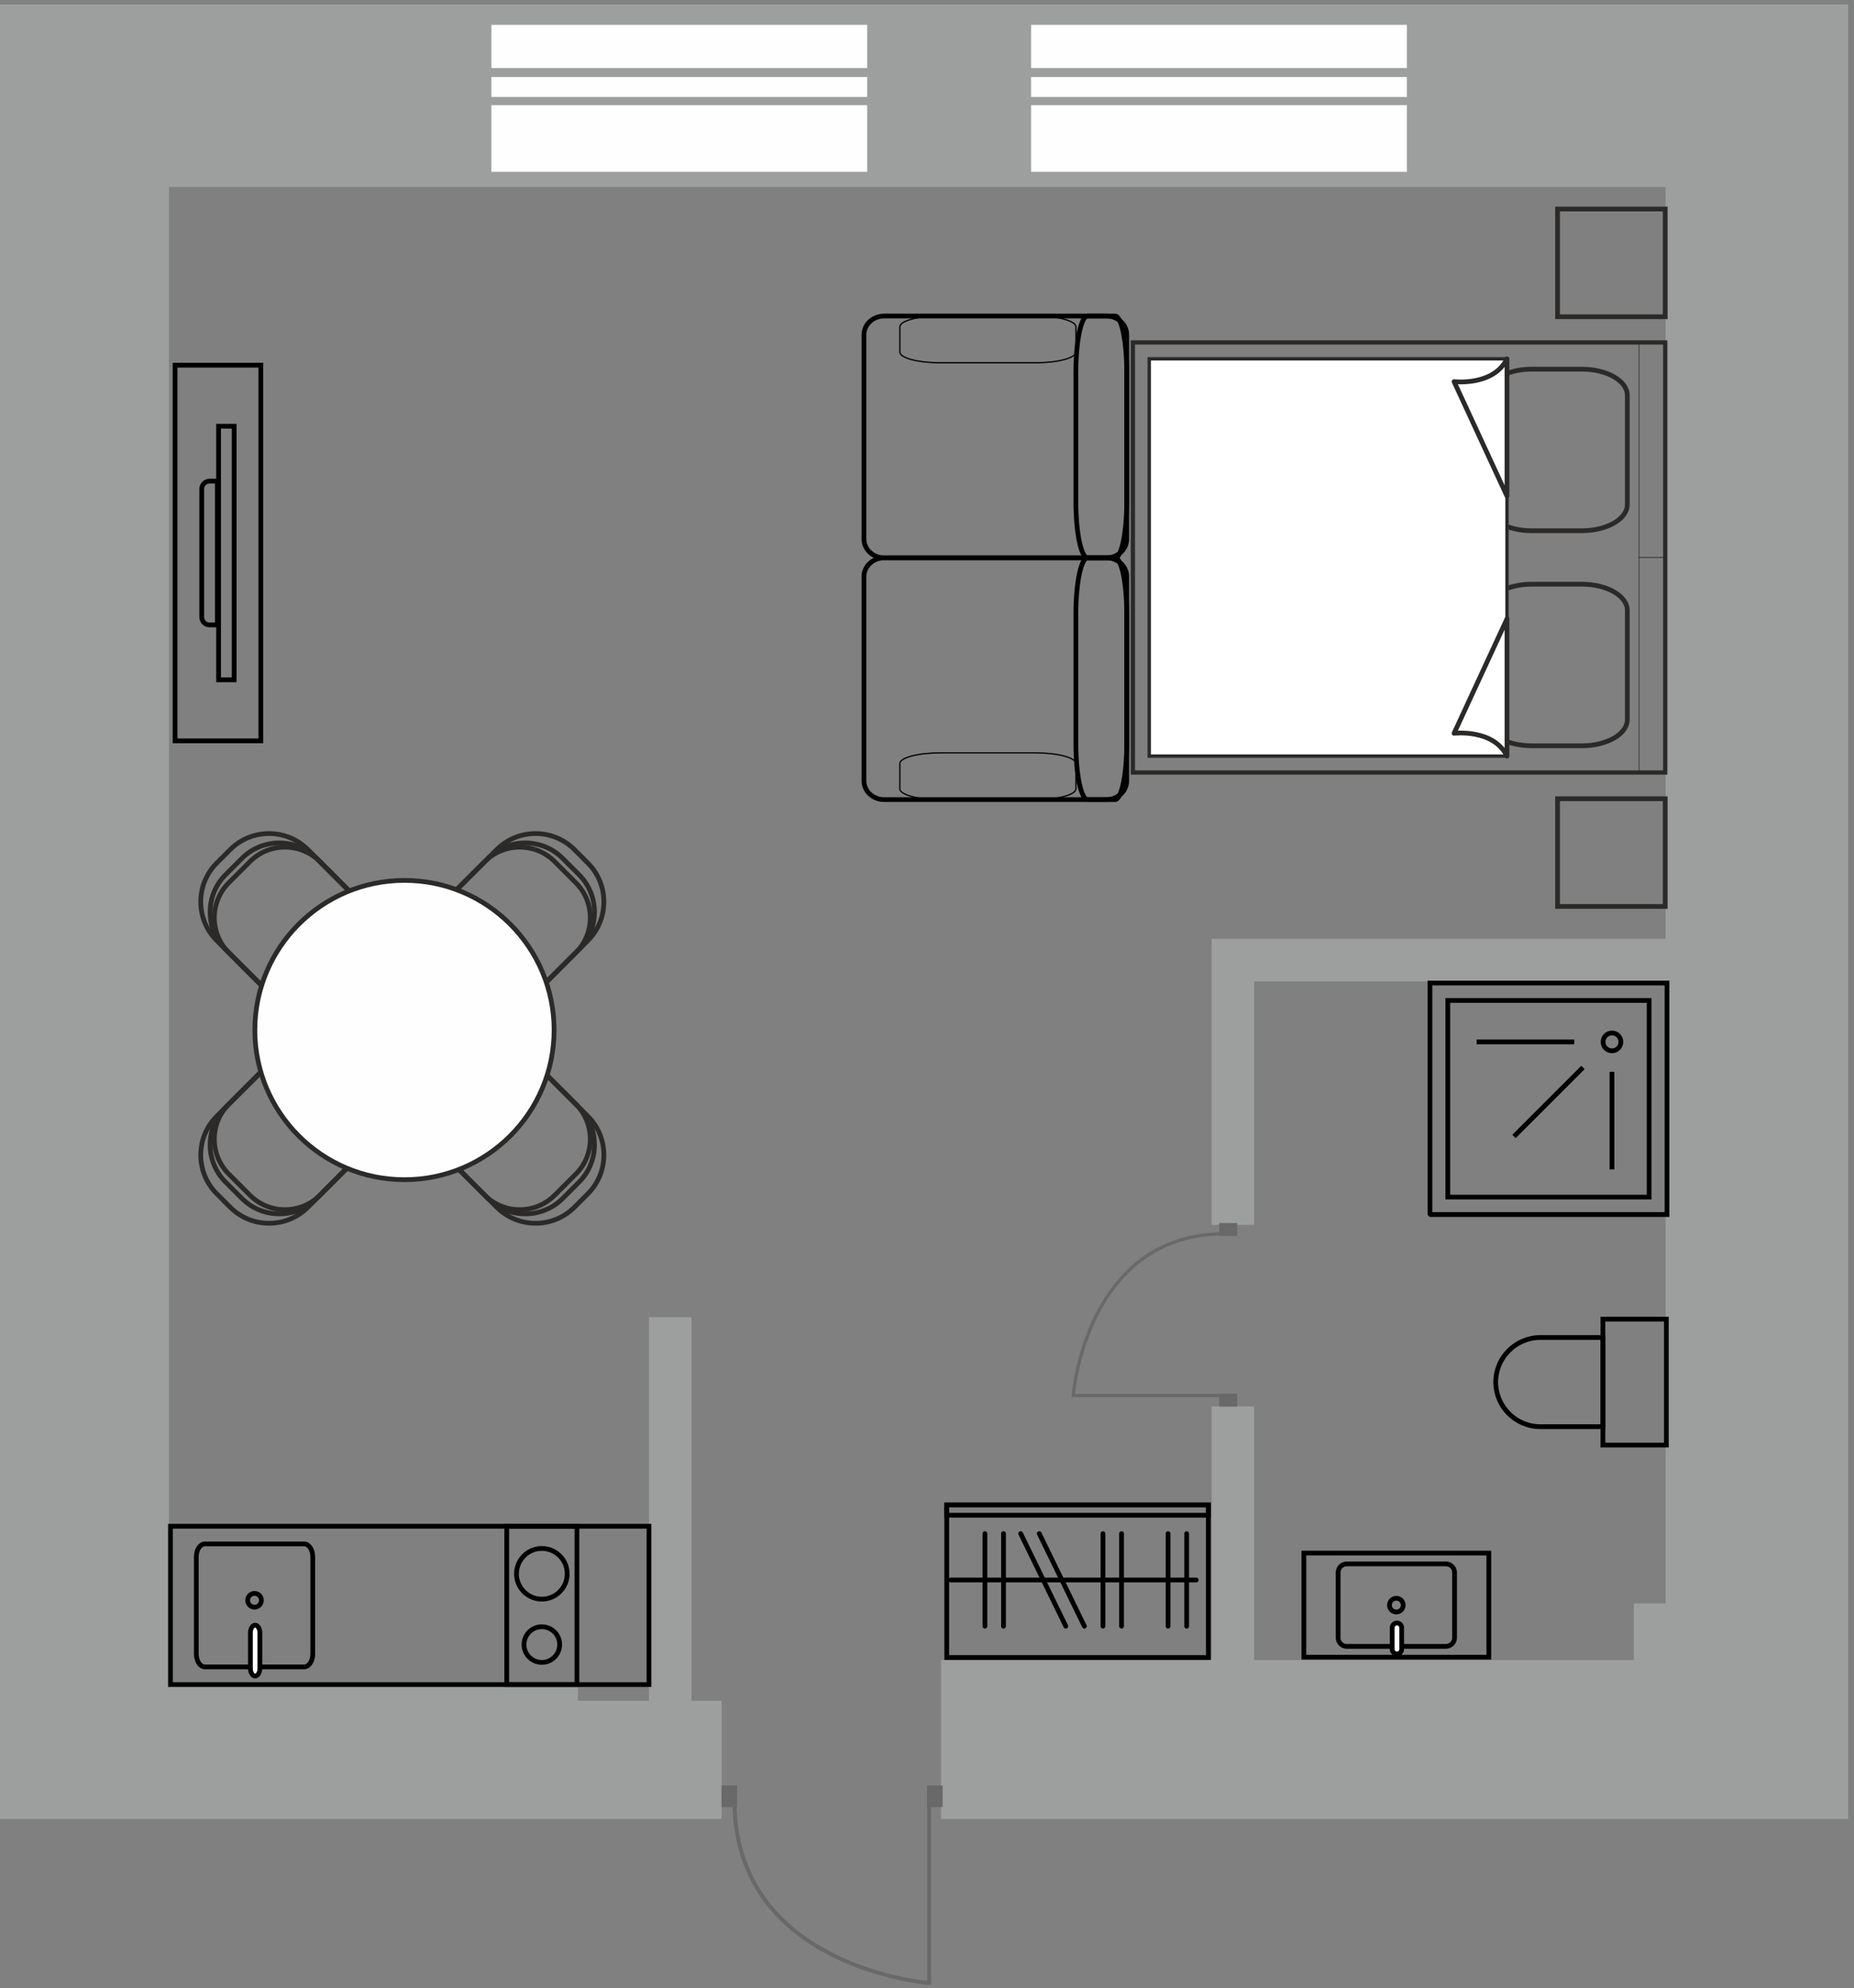 <?xml version="1.0" encoding="UTF-8"?>
<svg xmlns="http://www.w3.org/2000/svg" width="208" height="223" viewBox="0 0 208 223" fill="none">
  <rect x="0" y="0" width="208" height="223" fill="#808080" stroke="none"/>
  <g clip-path="url(#clip0_284_2)">
    <path fill-rule="evenodd" clip-rule="evenodd" d="M186.864 179.844H183.308V186.194H140.704V157.744H135.93V186.194H105.572V204.012H207.344V203.634V186.194V20.98V0.5H186.864H18.96H0V20.98V118.961V134.666V167.953V189.154V190.766V204.012H18.96H55.054H64.843H80.965V190.766H77.582V147.738H72.808V190.766H64.843V189.154H18.96V134.666V118.961V20.98H186.864V105.296H135.93V106.43V110.07V137.38H140.704V110.07H186.864V179.844Z" fill="#9D9E9E"></path>
    <path d="M97.289 8.638H55.129V10.874H97.289V8.638Z" fill="#FEFEFE"></path>
    <path d="M97.289 2.785H55.129V7.631H97.289V2.785Z" fill="#FEFEFE"></path>
    <path d="M97.289 11.794H55.129V19.271H97.289V11.794Z" fill="#FEFEFE"></path>
    <path d="M157.84 8.638H115.68V10.874H157.84V8.638Z" fill="#FEFEFE"></path>
    <path d="M157.84 2.785H115.68V7.631H157.84V2.785Z" fill="#FEFEFE"></path>
    <path d="M157.84 11.794H115.68V19.271H157.84V11.794Z" fill="#FEFEFE"></path>
    <path d="M29.265 40.961H19.64V83.095H29.265V40.961Z" stroke="black" stroke-width="0.533" stroke-miterlimit="22.926"></path>
    <path d="M26.272 47.808H24.522V76.248H26.272V47.808Z" stroke="black" stroke-width="0.533" stroke-miterlimit="22.926"></path>
    <path fill-rule="evenodd" clip-rule="evenodd" d="M23.507 70.093H24.382V53.963H23.507C23.026 53.963 22.632 54.357 22.632 54.838V69.218C22.632 69.699 23.026 70.093 23.507 70.093Z" stroke="black" stroke-width="0.533" stroke-miterlimit="22.926"></path>
    <path d="M124.127 62.566H99.205C97.946 62.566 96.926 63.504 96.926 64.662V87.589C96.926 88.747 97.946 89.686 99.205 89.686H124.127C125.386 89.686 126.406 88.747 126.406 87.589V64.662C126.406 63.504 125.386 62.566 124.127 62.566Z" stroke="black" stroke-width="0.533" stroke-miterlimit="22.926"></path>
    <path d="M124.127 35.446H99.205C97.946 35.446 96.926 36.384 96.926 37.542V60.469C96.926 61.627 97.946 62.566 99.205 62.566H124.127C125.386 62.566 126.406 61.627 126.406 60.469V37.542C126.406 36.384 125.386 35.446 124.127 35.446Z" stroke="black" stroke-width="0.533" stroke-miterlimit="22.926"></path>
    <path d="M125.093 62.566H122.017C121.292 62.566 120.705 65.361 120.705 68.809V83.442C120.705 86.89 121.292 89.686 122.017 89.686H125.093C125.818 89.686 126.406 86.89 126.406 83.442V68.809C126.406 65.361 125.818 62.566 125.093 62.566Z" stroke="black" stroke-width="0.533" stroke-miterlimit="22.926"></path>
    <path d="M125.093 35.446H122.017C121.292 35.446 120.705 38.241 120.705 41.689V56.322C120.705 59.77 121.292 62.566 122.017 62.566H125.093C125.818 62.566 126.406 59.77 126.406 56.322V41.689C126.406 38.241 125.818 35.446 125.093 35.446Z" stroke="black" stroke-width="0.533" stroke-miterlimit="22.926"></path>
    <path d="M120.705 88.478L120.705 85.648C120.705 84.981 118.669 84.441 116.158 84.441L105.501 84.441C102.99 84.441 100.954 84.981 100.954 85.648L100.954 88.478C100.954 89.145 102.99 89.686 105.501 89.686L116.158 89.686C118.669 89.686 120.705 89.145 120.705 88.478Z" stroke="black" stroke-width="0.141" stroke-miterlimit="22.926"></path>
    <path d="M120.705 39.483L120.705 36.653C120.705 35.986 118.669 35.446 116.158 35.446L105.501 35.446C102.99 35.446 100.954 35.986 100.954 36.653L100.954 39.483C100.954 40.15 102.99 40.691 105.501 40.691L116.158 40.691C118.669 40.691 120.705 40.15 120.705 39.483Z" stroke="black" stroke-width="0.141" stroke-miterlimit="22.926"></path>
    <path d="M186.821 86.645L186.821 38.407L127.099 38.407L127.099 86.645L186.821 86.645Z" stroke="#2B2A29" stroke-width="0.478" stroke-miterlimit="22.926"></path>
    <path d="M186.821 62.526L186.821 38.407L183.882 38.407L183.882 62.526L186.821 62.526Z" stroke="#2B2A29" stroke-width="0.075" stroke-miterlimit="22.926"></path>
    <path d="M186.821 86.646L186.821 62.526L183.882 62.526L183.882 86.646L186.821 86.646Z" stroke="#2B2A29" stroke-width="0.075" stroke-miterlimit="22.926"></path>
    <path d="M177.473 41.404H171.847C169.033 41.404 166.752 42.72 166.752 44.343V56.591C166.752 58.214 169.033 59.529 171.847 59.529H177.473C180.286 59.529 182.568 58.214 182.568 56.591V44.343C182.568 42.72 180.286 41.404 177.473 41.404Z" stroke="#2B2A29" stroke-width="0.533" stroke-miterlimit="22.926"></path>
    <path d="M177.473 65.523H171.847C169.033 65.523 166.752 66.839 166.752 68.462V80.71C166.752 82.333 169.033 83.648 171.847 83.648H177.473C180.286 83.648 182.568 82.333 182.568 80.71V68.462C182.568 66.839 180.286 65.523 177.473 65.523Z" stroke="#2B2A29" stroke-width="0.533" stroke-miterlimit="22.926"></path>
    <path d="M169.069 84.807L169.069 40.245L128.932 40.245L128.932 84.807L169.069 84.807Z" fill="white" stroke="#2B2A29" stroke-width="0.377" stroke-miterlimit="22.926"></path>
    <path fill-rule="evenodd" clip-rule="evenodd" d="M169.069 40.245V55.641L163.132 42.804C163.132 42.804 167.554 43.337 169.069 40.245V40.245Z" fill="white" stroke="#2B2A29" stroke-width="0.533" stroke-miterlimit="22.926" stroke-linecap="round" stroke-linejoin="round"></path>
    <path fill-rule="evenodd" clip-rule="evenodd" d="M169.069 84.807V69.412L163.132 82.248C163.132 82.248 167.554 81.715 169.069 84.807V84.807Z" fill="white" stroke="#2B2A29" stroke-width="0.533" stroke-miterlimit="22.926" stroke-linecap="round" stroke-linejoin="round"></path>
    <path d="M186.82 23.445H174.741V35.525H186.82V23.445Z" stroke="#2B2A29" stroke-width="0.533" stroke-miterlimit="22.926"></path>
    <path d="M186.82 89.587H174.741V101.667H186.82V89.587Z" stroke="#2B2A29" stroke-width="0.533" stroke-miterlimit="22.926"></path>
    <path d="M72.808 171.186H19.126V188.946H72.808V171.186Z" stroke="black" stroke-width="0.533" stroke-miterlimit="22.926"></path>
    <path d="M64.726 171.186H56.851V188.946H64.726V171.186Z" stroke="black" stroke-width="0.533" stroke-miterlimit="22.926"></path>
    <path d="M60.789 179.363C62.359 179.363 63.633 178.089 63.633 176.519C63.633 174.948 62.359 173.675 60.789 173.675C59.218 173.675 57.945 174.948 57.945 176.519C57.945 178.089 59.218 179.363 60.789 179.363Z" stroke="black" stroke-width="0.533" stroke-miterlimit="22.926"></path>
    <path d="M60.789 186.456C61.894 186.456 62.789 185.561 62.789 184.456C62.789 183.351 61.894 182.456 60.789 182.456C59.684 182.456 58.789 183.351 58.789 184.456C58.789 185.561 59.684 186.456 60.789 186.456Z" stroke="black" stroke-width="0.533" stroke-miterlimit="22.926"></path>
    <path d="M34.119 173.168H22.994C22.459 173.168 22.025 173.815 22.025 174.613V185.518C22.025 186.316 22.459 186.963 22.994 186.963H34.119C34.654 186.963 35.088 186.316 35.088 185.518V174.613C35.088 173.815 34.654 173.168 34.119 173.168Z" stroke="black" stroke-width="0.533" stroke-miterlimit="22.926"></path>
    <path d="M28.557 180.259C28.982 180.259 29.327 179.914 29.327 179.488C29.327 179.063 28.982 178.718 28.557 178.718C28.131 178.718 27.786 179.063 27.786 179.488C27.786 179.914 28.131 180.259 28.557 180.259Z" stroke="black" stroke-width="0.533" stroke-miterlimit="22.926"></path>
    <path d="M28.624 182.279H28.624C28.33 182.279 28.093 182.67 28.093 183.153V187.112C28.093 187.594 28.33 187.985 28.624 187.985H28.624C28.917 187.985 29.155 187.594 29.155 187.112V183.153C29.155 182.67 28.917 182.279 28.624 182.279Z" fill="white" stroke="black" stroke-width="0.533" stroke-miterlimit="22.926"></path>
    <path fill-rule="evenodd" clip-rule="evenodd" d="M61.221 110.23L65.955 105.496C68.346 103.105 68.346 99.194 65.955 96.803L64.442 95.289C62.046 92.893 58.126 92.893 55.731 95.289L51.005 100.014C49.962 101.057 49.962 102.763 51.005 103.806L57.43 110.23C58.472 111.273 60.178 111.273 61.221 110.23Z" stroke="#2B2A29" stroke-width="0.533" stroke-miterlimit="22.926"></path>
    <path fill-rule="evenodd" clip-rule="evenodd" d="M61.149 110.303L64.971 106.481C67.27 104.181 67.27 100.419 64.971 98.119L63.125 96.274C60.821 93.969 57.05 93.969 54.746 96.273L50.933 100.087C49.93 101.09 49.93 102.731 50.932 103.733L57.502 110.303C58.505 111.306 60.146 111.306 61.149 110.303L61.149 110.303Z" stroke="#2B2A29" stroke-width="0.533" stroke-miterlimit="22.926"></path>
    <path fill-rule="evenodd" clip-rule="evenodd" d="M61.032 110.42L64.609 106.843C66.76 104.691 66.76 101.17 64.609 99.018L62.226 96.635C60.069 94.478 56.541 94.478 54.385 96.635L50.816 100.204C49.877 101.143 49.877 102.678 50.816 103.617L57.619 110.42C58.557 111.359 60.093 111.359 61.032 110.42L61.032 110.42Z" stroke="#2B2A29" stroke-width="0.533" stroke-miterlimit="22.926"></path>
    <path fill-rule="evenodd" clip-rule="evenodd" d="M61.221 120.464L65.955 125.199C68.346 127.589 68.346 131.501 65.955 133.892L64.442 135.406C62.046 137.802 58.126 137.802 55.731 135.406L51.005 130.68C49.962 129.637 49.962 127.931 51.005 126.889L57.43 120.464C58.472 119.421 60.178 119.421 61.221 120.464Z" stroke="#2B2A29" stroke-width="0.533" stroke-miterlimit="22.926"></path>
    <path fill-rule="evenodd" clip-rule="evenodd" d="M61.149 120.392L64.971 124.214C67.27 126.514 67.27 130.276 64.971 132.576L63.125 134.421C60.821 136.726 57.05 136.726 54.746 134.422L50.933 130.608C49.93 129.605 49.93 127.964 50.932 126.961L57.502 120.392C58.505 119.389 60.146 119.389 61.149 120.392L61.149 120.392Z" stroke="#2B2A29" stroke-width="0.533" stroke-miterlimit="22.926"></path>
    <path fill-rule="evenodd" clip-rule="evenodd" d="M61.032 120.275L64.609 123.852C66.76 126.004 66.76 129.525 64.609 131.677L62.226 134.06C60.069 136.216 56.541 136.216 54.385 134.06L50.816 130.491C49.877 129.552 49.877 128.016 50.816 127.078L57.619 120.274C58.557 119.336 60.093 119.336 61.032 120.274L61.032 120.275Z" stroke="#2B2A29" stroke-width="0.533" stroke-miterlimit="22.926"></path>
    <path fill-rule="evenodd" clip-rule="evenodd" d="M29.049 110.23L24.315 105.496C21.924 103.105 21.924 99.194 24.315 96.803L25.828 95.289C28.224 92.893 32.144 92.893 34.54 95.289L39.265 100.014C40.308 101.057 40.308 102.763 39.265 103.806L32.841 110.23C31.798 111.273 30.092 111.273 29.049 110.23Z" stroke="#2B2A29" stroke-width="0.533" stroke-miterlimit="22.926"></path>
    <path fill-rule="evenodd" clip-rule="evenodd" d="M29.121 110.303L25.299 106.481C23 104.181 23 100.419 25.299 98.119L27.145 96.274C29.449 93.969 33.22 93.969 35.524 96.273L39.337 100.087C40.34 101.09 40.34 102.731 39.338 103.733L32.769 110.303C31.766 111.306 30.125 111.306 29.121 110.303L29.121 110.303Z" stroke="#2B2A29" stroke-width="0.533" stroke-miterlimit="22.926"></path>
    <path fill-rule="evenodd" clip-rule="evenodd" d="M29.238 110.42L25.662 106.843C23.51 104.691 23.51 101.17 25.662 99.018L28.045 96.635C30.201 94.478 33.73 94.478 35.886 96.635L39.455 100.204C40.393 101.143 40.394 102.678 39.455 103.617L32.652 110.42C31.713 111.359 30.178 111.359 29.239 110.42L29.238 110.42Z" stroke="#2B2A29" stroke-width="0.533" stroke-miterlimit="22.926"></path>
    <path fill-rule="evenodd" clip-rule="evenodd" d="M29.049 120.464L24.315 125.199C21.924 127.589 21.924 131.501 24.315 133.892L25.828 135.406C28.224 137.802 32.144 137.802 34.54 135.406L39.265 130.68C40.308 129.637 40.308 127.931 39.265 126.889L32.841 120.464C31.798 119.421 30.092 119.421 29.049 120.464Z" stroke="#2B2A29" stroke-width="0.533" stroke-miterlimit="22.926"></path>
    <path fill-rule="evenodd" clip-rule="evenodd" d="M29.121 120.392L25.299 124.214C23 126.514 23 130.276 25.299 132.576L27.145 134.421C29.449 136.726 33.22 136.726 35.524 134.422L39.337 130.608C40.34 129.605 40.34 127.964 39.338 126.961L32.769 120.392C31.766 119.389 30.125 119.389 29.121 120.392L29.121 120.392Z" stroke="#2B2A29" stroke-width="0.533" stroke-miterlimit="22.926"></path>
    <path fill-rule="evenodd" clip-rule="evenodd" d="M29.238 120.275L25.662 123.852C23.51 126.004 23.51 129.525 25.662 131.677L28.045 134.06C30.201 136.216 33.73 136.216 35.886 134.06L39.455 130.491C40.393 129.552 40.394 128.016 39.455 127.078L32.652 120.274C31.713 119.336 30.178 119.336 29.239 120.274L29.238 120.275Z" stroke="#2B2A29" stroke-width="0.533" stroke-miterlimit="22.926"></path>
    <path d="M45.378 132.316C54.648 132.316 62.163 124.801 62.163 115.531C62.163 106.261 54.648 98.746 45.378 98.746C36.108 98.746 28.593 106.261 28.593 115.531C28.593 124.801 36.108 132.316 45.378 132.316Z" fill="#FEFEFE" stroke="#2B2A29" stroke-width="0.533" stroke-miterlimit="22.926"></path>
    <path fill-rule="evenodd" clip-rule="evenodd" d="M187.02 110.258H160.426V136.146L160.502 136.223H187.02V110.258Z" stroke="black" stroke-width="0.533" stroke-miterlimit="22.926"></path>
    <path d="M185.019 112.212H162.426V134.269H185.019V112.212Z" stroke="black" stroke-width="0.533" stroke-miterlimit="22.926"></path>
    <path d="M180.847 117.862C181.399 117.862 181.847 117.414 181.847 116.861C181.847 116.309 181.399 115.861 180.847 115.861C180.294 115.861 179.847 116.309 179.847 116.861C179.847 117.414 180.294 117.862 180.847 117.862Z" stroke="black" stroke-width="0.533" stroke-miterlimit="22.926"></path>
    <path d="M180.847 120.216V131.162" stroke="black" stroke-width="0.533" stroke-miterlimit="22.926"></path>
    <path d="M177.593 119.726L169.852 127.466" stroke="black" stroke-width="0.533" stroke-miterlimit="22.926"></path>
    <path d="M176.612 116.861H165.666" stroke="black" stroke-width="0.533" stroke-miterlimit="22.926"></path>
    <path d="M186.949 147.955H179.83V162.08H186.949V147.955Z" stroke="black" stroke-width="0.533" stroke-miterlimit="22.926"></path>
    <path fill-rule="evenodd" clip-rule="evenodd" d="M172.803 160.017H179.83V150.017H172.803C170.053 150.017 167.804 152.267 167.804 155.017V155.017C167.804 157.767 170.053 160.017 172.803 160.017V160.017Z" stroke="black" stroke-width="0.533" stroke-miterlimit="22.926"></path>
    <path d="M167.03 174.196H146.28V185.873H167.03V174.196Z" stroke="black" stroke-width="0.533" stroke-miterlimit="22.926"></path>
    <path d="M162.218 175.409H151.093C150.558 175.409 150.124 175.843 150.124 176.378V183.691C150.124 184.226 150.558 184.659 151.093 184.659H162.218C162.753 184.659 163.187 184.226 163.187 183.691V176.378C163.187 175.843 162.753 175.409 162.218 175.409Z" stroke="black" stroke-width="0.533" stroke-miterlimit="22.926"></path>
    <path d="M156.655 180.805C157.081 180.805 157.426 180.46 157.426 180.034C157.426 179.609 157.081 179.264 156.655 179.264C156.23 179.264 155.885 179.609 155.885 180.034C155.885 180.46 156.23 180.805 156.655 180.805Z" stroke="black" stroke-width="0.533" stroke-miterlimit="22.926"></path>
    <path d="M156.723 182.039H156.722C156.429 182.039 156.191 182.277 156.191 182.57V184.977C156.191 185.27 156.429 185.508 156.722 185.508H156.723C157.016 185.508 157.254 185.27 157.254 184.977V182.57C157.254 182.277 157.016 182.039 156.723 182.039Z" fill="white" stroke="black" stroke-width="0.533" stroke-miterlimit="22.926"></path>
    <path d="M135.566 168.802H106.214V185.909H135.566V168.802Z" stroke="black" stroke-width="0.533" stroke-miterlimit="22.926"></path>
    <path d="M135.566 168.801H106.214V169.948H135.566V168.801Z" stroke="black" stroke-width="0.533" stroke-miterlimit="22.926"></path>
    <path d="M131.046 172.011V182.396" stroke="black" stroke-width="0.533" stroke-miterlimit="22.926" stroke-linecap="round" stroke-linejoin="round"></path>
    <path d="M133.131 172.011V182.396" stroke="black" stroke-width="0.533" stroke-miterlimit="22.926" stroke-linecap="round" stroke-linejoin="round"></path>
    <path d="M110.499 172.011V182.396" stroke="black" stroke-width="0.533" stroke-miterlimit="22.926" stroke-linecap="round" stroke-linejoin="round"></path>
    <path d="M112.584 172.011V182.396" stroke="black" stroke-width="0.533" stroke-miterlimit="22.926" stroke-linecap="round" stroke-linejoin="round"></path>
    <path d="M114.51 172.011L119.572 182.396" stroke="black" stroke-width="0.533" stroke-miterlimit="22.926" stroke-linecap="round" stroke-linejoin="round"></path>
    <path d="M116.594 172.011L121.656 182.396" stroke="black" stroke-width="0.533" stroke-miterlimit="22.926" stroke-linecap="round" stroke-linejoin="round"></path>
    <path d="M123.741 172.011V182.396" stroke="black" stroke-width="0.533" stroke-miterlimit="22.926" stroke-linecap="round" stroke-linejoin="round"></path>
    <path d="M125.825 172.011V182.396" stroke="black" stroke-width="0.533" stroke-miterlimit="22.926" stroke-linecap="round" stroke-linejoin="round"></path>
    <path d="M106.668 177.213H134.202" stroke="black" stroke-width="0.533" stroke-miterlimit="22.926" stroke-linecap="round" stroke-linejoin="round"></path>
    <path d="M104.248 202.354V222.413C104.248 222.413 82.734 220.781 82.398 202.354" stroke="#686968" stroke-width="0.443" stroke-miterlimit="22.926"></path>
    <path d="M105.758 200.26H104.005V202.688H105.758V200.26Z" fill="#686968"></path>
    <path d="M82.694 200.26H80.942V202.688H82.694V200.26Z" fill="#686968"></path>
    <path d="M137.057 156.517H120.409C120.409 156.517 121.763 138.662 137.057 138.382" stroke="#686968" stroke-width="0.367" stroke-miterlimit="22.926"></path>
    <path d="M136.779 156.315L136.779 157.77L138.795 157.77L138.795 156.315L136.779 156.315Z" fill="#686968"></path>
    <path d="M136.779 137.174L136.779 138.628L138.795 138.628L138.795 137.174L136.779 137.174Z" fill="#686968"></path>
  </g>
  <defs>
    <clipPath id="clip0_284_2">
      <rect width="207.344" height="222.152" fill="white" transform="translate(0 0.5)"></rect>
    </clipPath>
  </defs>
</svg>
